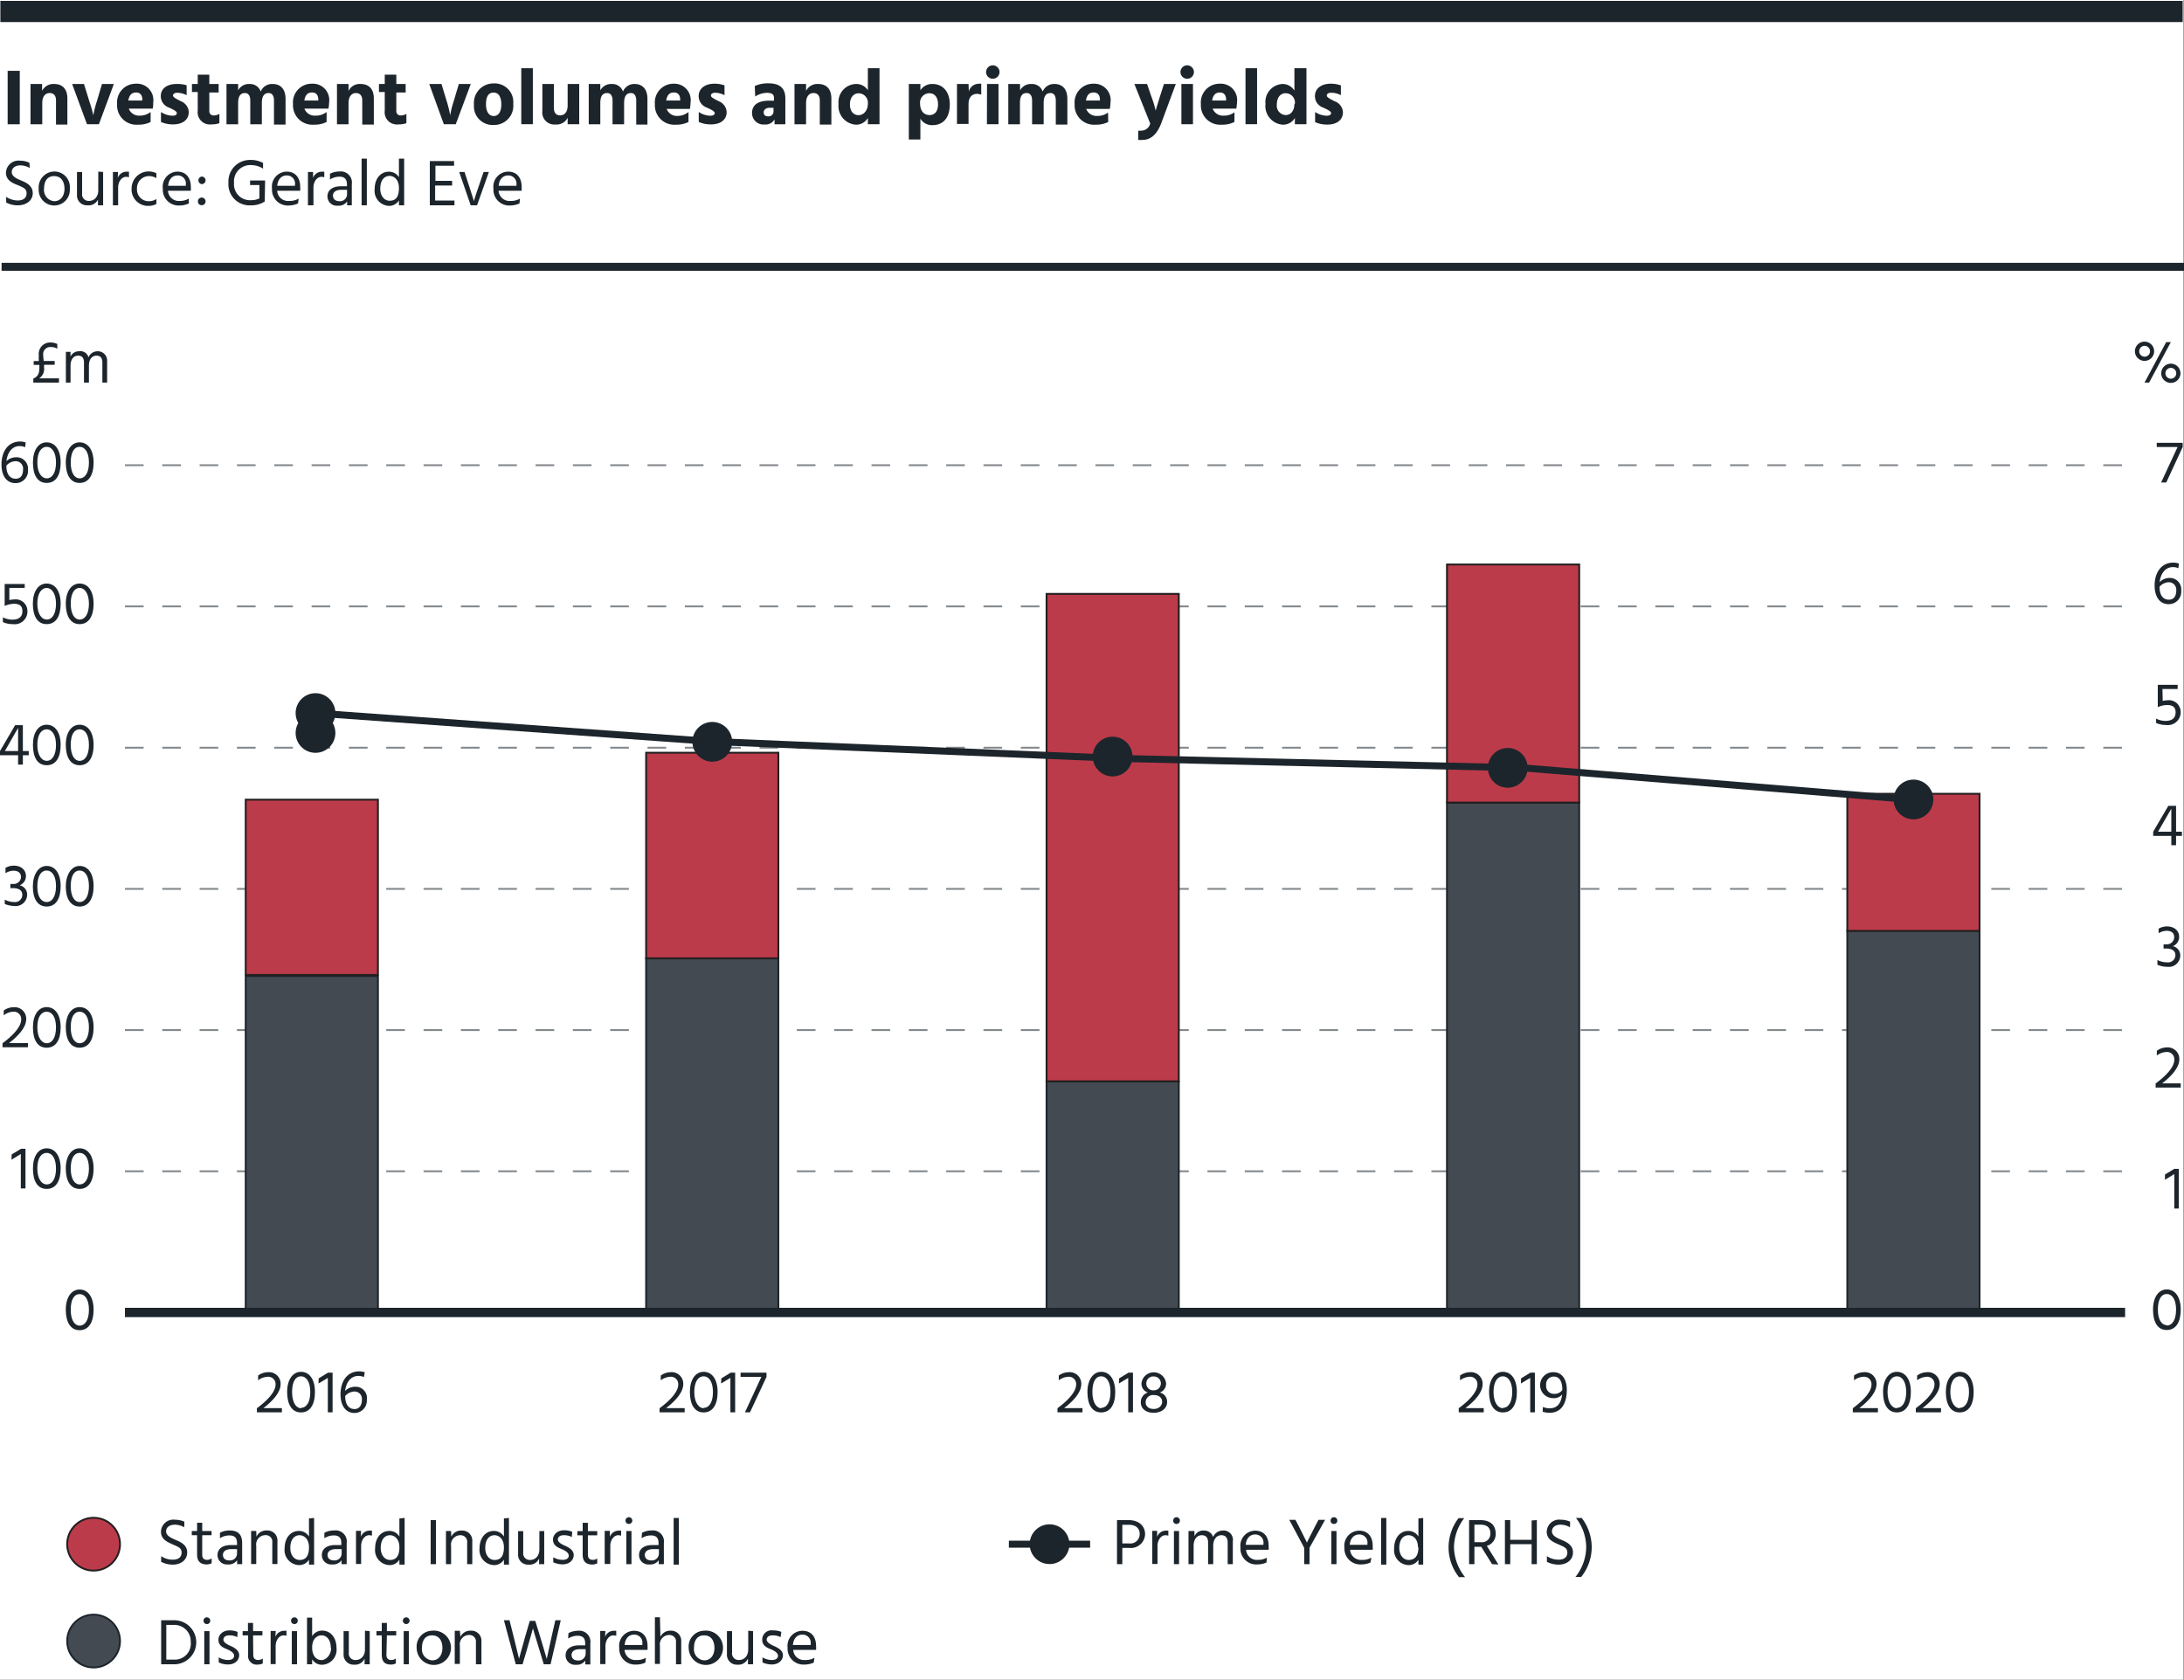 <?xml version="1.0" encoding="UTF-8"?> <svg xmlns="http://www.w3.org/2000/svg" viewBox="0 0 234.04 180"><rect x="0" y="0" width="234.04" height="180" fill="#333333" stroke="none"/><defs><style>.cls-1{fill:#fff;}.cls-2{fill:#1d252c;}.cls-3{fill:#bc3b4a;stroke:#231f20;stroke-width:0.2px;}.cls-3,.cls-4,.cls-5,.cls-6,.cls-9{stroke-miterlimit:10;}.cls-4,.cls-6,.cls-7,.cls-8,.cls-9{fill:none;}.cls-4,.cls-5,.cls-7,.cls-8,.cls-9{stroke:#1d252c;}.cls-4{stroke-width:0.75px;}.cls-5{fill:#444a51;}.cls-5,.cls-6{stroke-width:0.2px;}.cls-6{stroke:#84898d;stroke-dasharray:2 2;}.cls-7{stroke-width:2.27px;}.cls-8{stroke-width:0.85px;}</style></defs><g id="Legend"><rect class="cls-1" width="234" height="180"></rect><path class="cls-2" d="M19.74,163.66a2.06,2.06,0,0,0-1-.28c-.58,0-.94.29-.94.72s.46.67,1,.9,1.26.54,1.26,1.35-.67,1.31-1.53,1.31a2.69,2.69,0,0,1-1.26-.3v-.61a2.18,2.18,0,0,0,1.25.38c.58,0,.94-.26.94-.76s-.38-.62-.85-.83c-.62-.28-1.36-.55-1.36-1.41a1.33,1.33,0,0,1,1.51-1.28,2.45,2.45,0,0,1,1,.21Z" transform="translate(0)"></path><path class="cls-2" d="M21.67,166.59c0,.37.17.56.53.56a.81.81,0,0,0,.48-.16v.53a1.35,1.35,0,0,1-.51.12c-.75,0-1.05-.39-1.05-1.07v-2.06h-.57v-.45h.57v-.89h.55v.89h1v.45h-1Z" transform="translate(0)"></path><path class="cls-2" d="M23.57,164.25a2.11,2.11,0,0,1,1.05-.25c.94,0,1.33.49,1.33,1.36v2.25h-.54v-.42a1.11,1.11,0,0,1-1,.45,1,1,0,0,1-1.1-1c0-.69.56-1.08,1.45-1.08h.64v-.18c0-.54-.2-.85-.83-.85a1.9,1.9,0,0,0-1,.3ZM24.78,166c-.63,0-.89.29-.89.62s.22.59.68.59a.75.75,0,0,0,.83-.76V166Z" transform="translate(0)"></path><path class="cls-2" d="M27.48,164.67A1.16,1.16,0,0,1,28.6,164a1.07,1.07,0,0,1,1.13,1.15v2.45h-.55v-2.3a.7.7,0,0,0-.72-.8,1,1,0,0,0-1,1.16v1.94h-.55v-3.55h.55Z" transform="translate(0)"></path><path class="cls-2" d="M33.66,162.66v5h-.55v-.53a1.23,1.23,0,0,1-1.09.58,1.61,1.61,0,0,1-1.52-1.8c0-1.11.64-1.86,1.53-1.86a1.25,1.25,0,0,1,1.08.6v-1.94Zm-.55,3.15c0-1-.61-1.3-1-1.3-.56,0-1,.44-1,1.36,0,.77.42,1.29,1,1.29S33.11,166.84,33.11,165.81Z" transform="translate(0)"></path><path class="cls-2" d="M34.76,164.25a2.14,2.14,0,0,1,1.05-.25,1.19,1.19,0,0,1,1.34,1.36v2.25H36.6v-.42a1.1,1.1,0,0,1-1,.45,1,1,0,0,1-1.11-1c0-.69.56-1.08,1.45-1.08h.64v-.18c0-.54-.2-.85-.82-.85a1.9,1.9,0,0,0-1,.3ZM36,166c-.64,0-.9.29-.9.62s.22.59.69.59a.75.75,0,0,0,.82-.76V166Z" transform="translate(0)"></path><path class="cls-2" d="M38.67,164.68a1,1,0,0,1,1-.66.65.65,0,0,1,.19,0v.54a1,1,0,0,0-.3-.05c-.52,0-.86.57-.86,1.14v1.94h-.55v-3.55h.54Z" transform="translate(0)"></path><path class="cls-2" d="M43.36,162.66v5H42.8v-.53a1.21,1.21,0,0,1-1.09.58,1.6,1.6,0,0,1-1.51-1.8c0-1.11.63-1.86,1.52-1.86a1.25,1.25,0,0,1,1.08.6v-1.94Zm-.56,3.15c0-1-.61-1.3-1-1.3-.56,0-1,.44-1,1.36,0,.77.43,1.29,1,1.29S42.8,166.84,42.8,165.81Z" transform="translate(0)"></path><path class="cls-2" d="M46.15,162.89h.57v4.72h-.57Z" transform="translate(0)"></path><path class="cls-2" d="M48.36,164.67a1.16,1.16,0,0,1,1.12-.66,1.07,1.07,0,0,1,1.13,1.15v2.45h-.55v-2.3a.7.7,0,0,0-.72-.8,1,1,0,0,0-1,1.16v1.94h-.55v-3.55h.55Z" transform="translate(0)"></path><path class="cls-2" d="M54.54,162.66v5H54v-.53a1.23,1.23,0,0,1-1.09.58,1.61,1.61,0,0,1-1.52-1.8c0-1.11.64-1.86,1.53-1.86a1.25,1.25,0,0,1,1.08.6v-1.94ZM54,165.81c0-1-.61-1.3-1-1.3-.56,0-1,.44-1,1.36,0,.77.42,1.29,1,1.29S54,166.84,54,165.81Z" transform="translate(0)"></path><path class="cls-2" d="M58.32,164.06v3.55h-.55V167a1.1,1.1,0,0,1-1.12.66,1.06,1.06,0,0,1-1.13-1.15v-2.44h.55v2.3a.7.7,0,0,0,.73.79c.58,0,1-.43,1-1.14v-1.95Z" transform="translate(0)"></path><path class="cls-2" d="M61.28,164.7a1.87,1.87,0,0,0-.89-.19c-.38,0-.61.19-.61.46s.36.49.75.66.95.46.95,1-.46,1-1.19,1a2.38,2.38,0,0,1-1-.22v-.54a2,2,0,0,0,1,.28c.45,0,.66-.19.66-.46s-.32-.52-.8-.71-.89-.43-.89-1,.52-1,1.17-1a2.24,2.24,0,0,1,.89.16Z" transform="translate(0)"></path><path class="cls-2" d="M63,166.59c0,.37.17.56.53.56A.81.81,0,0,0,64,167v.53a1.31,1.31,0,0,1-.51.12c-.75,0-1.05-.39-1.05-1.07v-2.06h-.57v-.45h.57v-.89H63v.89h1v.45H63Z" transform="translate(0)"></path><path class="cls-2" d="M65.36,164.68a1,1,0,0,1,1-.66.71.71,0,0,1,.2,0v.54a1.11,1.11,0,0,0-.3-.05c-.52,0-.86.57-.86,1.14v1.94H64.8v-3.55h.55Z" transform="translate(0)"></path><path class="cls-2" d="M67.39,162.58a.37.37,0,0,1,.37.36.36.36,0,0,1-.37.36.35.35,0,0,1-.36-.36A.36.36,0,0,1,67.39,162.58Zm-.27,1.48h.55v3.55h-.55Z" transform="translate(0)"></path><path class="cls-2" d="M68.8,164.25a2.14,2.14,0,0,1,1-.25,1.19,1.19,0,0,1,1.34,1.36v2.25h-.55v-.42a1.1,1.1,0,0,1-1,.45,1,1,0,0,1-1.11-1c0-.69.56-1.08,1.45-1.08h.64v-.18c0-.54-.2-.85-.82-.85a1.9,1.9,0,0,0-1,.3ZM70,166c-.64,0-.9.29-.9.62s.22.59.69.59a.75.75,0,0,0,.82-.76V166Z" transform="translate(0)"></path><path class="cls-2" d="M72.19,162.66h.56v5h-.56Z" transform="translate(0)"></path><path class="cls-2" d="M120.94,162.89c1.12,0,1.77.64,1.77,1.52a1.53,1.53,0,0,1-1.71,1.46h-.73v1.74h-.57v-4.72Zm.06,2.5a1,1,0,0,0,1.13-1c0-.63-.41-1-1.18-1h-.68v2Z" transform="translate(0)"></path><path class="cls-2" d="M124,164.68a1,1,0,0,1,1-.66.68.68,0,0,1,.2,0v.54a1.11,1.11,0,0,0-.3-.05c-.52,0-.86.57-.86,1.14v1.94h-.56v-3.55H124Z" transform="translate(0)"></path><path class="cls-2" d="M126.07,162.58a.36.36,0,0,1,.37.36.35.35,0,0,1-.37.36.34.34,0,0,1-.35-.36A.35.35,0,0,1,126.07,162.58Zm-.27,1.48h.55v3.55h-.55Z" transform="translate(0)"></path><path class="cls-2" d="M128,164.63a1,1,0,0,1,1-.62,1,1,0,0,1,1,.69,1.12,1.12,0,0,1,1-.69,1,1,0,0,1,1.11,1.16v2.44h-.55v-2.3c0-.52-.22-.8-.68-.8s-.87.37-.87,1.16v1.94h-.55v-2.3c0-.52-.21-.8-.68-.8s-.87.37-.87,1.16v1.94h-.55v-3.55H128Z" transform="translate(0)"></path><path class="cls-2" d="M135.72,167.43a2.44,2.44,0,0,1-1,.21,1.69,1.69,0,0,1-1.79-1.8,1.61,1.61,0,0,1,1.57-1.82c.87,0,1.45.56,1.45,1.63a3.07,3.07,0,0,1,0,.42h-2.42a1.16,1.16,0,0,0,1.28,1.08,1.82,1.82,0,0,0,.95-.24Zm-.33-2a.87.87,0,0,0-.9-1c-.51,0-.93.37-1,1.11h1.9Z" transform="translate(0)"></path><path class="cls-2" d="M140.33,165.85v1.76h-.57v-1.75l-1.6-3h.66l.36.69c.81,1.58.87,1.76.87,1.76s.06-.18.88-1.76l.36-.69H142Z" transform="translate(0)"></path><path class="cls-2" d="M142.94,162.58a.36.36,0,0,1,.37.36.35.35,0,0,1-.37.36.34.34,0,0,1-.35-.36A.35.35,0,0,1,142.94,162.58Zm-.27,1.48h.55v3.55h-.55Z" transform="translate(0)"></path><path class="cls-2" d="M146.86,167.43a2.4,2.4,0,0,1-1,.21,1.7,1.7,0,0,1-1.79-1.8,1.61,1.61,0,0,1,1.58-1.82c.86,0,1.45.56,1.45,1.63a3.13,3.13,0,0,1,0,.42h-2.42a1.16,1.16,0,0,0,1.28,1.08,1.77,1.77,0,0,0,1-.24Zm-.33-2a.86.86,0,0,0-.89-1c-.51,0-.94.37-1,1.11h1.9Z" transform="translate(0)"></path><path class="cls-2" d="M148,162.66h.56v5H148Z" transform="translate(0)"></path><path class="cls-2" d="M152.51,162.66v5H152v-.53a1.21,1.21,0,0,1-1.09.58,1.6,1.6,0,0,1-1.51-1.8c0-1.11.63-1.86,1.52-1.86a1.25,1.25,0,0,1,1.08.6v-1.94Zm-.56,3.15c0-1-.61-1.3-1-1.3-.56,0-1,.44-1,1.36,0,.77.43,1.29,1,1.29S152,166.84,152,165.81Z" transform="translate(0)"></path><path class="cls-2" d="M156.35,169a5.09,5.09,0,0,1-1.12-3.2,5.18,5.18,0,0,1,1.07-3.12h.61a5.2,5.2,0,0,0-1.1,3.15A5.26,5.26,0,0,0,157,169Z" transform="translate(0)"></path><path class="cls-2" d="M159.89,167.61l-1.16-1.86H158v1.86h-.57v-4.72h1.19c1.11,0,1.66.56,1.66,1.45a1.3,1.3,0,0,1-.95,1.31l1.24,2ZM158,165.26h.71a.9.9,0,0,0,1-.94c0-.61-.34-.94-1.06-.94H158Z" transform="translate(0)"></path><path class="cls-2" d="M164.69,162.89v4.72h-.56v-2.14h-2.29v2.14h-.57v-4.72h.57V165h2.29v-2.07Z" transform="translate(0)"></path><path class="cls-2" d="M168.24,163.66a2,2,0,0,0-1-.28c-.58,0-.93.29-.93.72s.45.67,1,.9,1.25.54,1.25,1.35-.67,1.31-1.53,1.31a2.69,2.69,0,0,1-1.26-.3v-.61a2.2,2.2,0,0,0,1.25.38c.58,0,.94-.26.94-.76s-.38-.62-.84-.83c-.63-.28-1.37-.55-1.37-1.41a1.33,1.33,0,0,1,1.51-1.28,2.42,2.42,0,0,1,1,.21Z" transform="translate(0)"></path><path class="cls-2" d="M170.57,165.78a5.11,5.11,0,0,1-1.13,3.2h-.61a5.26,5.26,0,0,0,1.15-3.17,5.14,5.14,0,0,0-1.1-3.15h.62A5.18,5.18,0,0,1,170.57,165.78Z" transform="translate(0)"></path><circle class="cls-2" cx="112.47" cy="165.47" r="2.13"></circle><circle class="cls-3" cx="10.03" cy="165.47" r="2.83"></circle><line class="cls-4" x1="116.82" y1="165.47" x2="108.11" y2="165.47"></line><path class="cls-2" d="M18.67,173.62a2.36,2.36,0,1,1,0,4.72H17.27v-4.72Zm0,4.22a1.71,1.71,0,0,0,1.77-1.9,1.75,1.75,0,0,0-1.8-1.82h-.82v3.72Z" transform="translate(0)"></path><path class="cls-2" d="M22.17,173.31a.36.36,0,0,1,.36.36.35.35,0,0,1-.36.36.35.35,0,0,1-.36-.36A.35.35,0,0,1,22.17,173.31Zm-.28,1.48h.56v3.55h-.56Z" transform="translate(0)"></path><path class="cls-2" d="M25.43,175.43a1.85,1.85,0,0,0-.88-.19c-.38,0-.61.19-.61.46s.35.49.74.66.95.46.95,1-.45,1-1.19,1a2.3,2.3,0,0,1-1-.22v-.54a2,2,0,0,0,1,.28c.44,0,.65-.19.65-.46s-.32-.52-.8-.71-.88-.43-.88-1,.51-1,1.16-1a2.2,2.2,0,0,1,.89.16Z" transform="translate(0)"></path><path class="cls-2" d="M27.14,177.32c0,.37.18.56.53.56a.87.87,0,0,0,.49-.16v.53a1.2,1.2,0,0,1-.52.12.93.93,0,0,1-1.05-1.07v-2.06H26v-.45h.57v-.88h.55v.88h1v.45h-1Z" transform="translate(0)"></path><path class="cls-2" d="M29.51,175.41a1,1,0,0,1,1-.66.65.65,0,0,1,.19,0v.54a1,1,0,0,0-.3-.05c-.52,0-.86.57-.86,1.14v1.94H29v-3.55h.55Z" transform="translate(0)"></path><path class="cls-2" d="M31.55,173.31a.36.36,0,0,1,.36.36.35.35,0,0,1-.36.36.35.35,0,0,1-.36-.36A.35.35,0,0,1,31.55,173.31Zm-.28,1.48h.56v3.55h-.56Z" transform="translate(0)"></path><path class="cls-2" d="M33.45,175.32a1.25,1.25,0,0,1,1.08-.59c.89,0,1.53.75,1.53,1.86a1.61,1.61,0,0,1-1.52,1.8,1.21,1.21,0,0,1-1.09-.58v.53H32.9v-5h.55Zm2,1.28c0-.92-.46-1.36-1-1.36-.4,0-1,.3-1,1.3s.54,1.35,1,1.35S35.48,177.37,35.48,176.6Z" transform="translate(0)"></path><path class="cls-2" d="M39.62,174.79v3.55h-.55v-.62a1.09,1.09,0,0,1-1.11.66,1.07,1.07,0,0,1-1.14-1.15v-2.44h.56v2.3a.69.69,0,0,0,.73.79c.58,0,1-.43,1-1.14v-2Z" transform="translate(0)"></path><path class="cls-2" d="M41.41,177.32c0,.37.17.56.53.56a.84.84,0,0,0,.48-.16v.53a1.19,1.19,0,0,1-.51.12c-.75,0-1-.39-1-1.07v-2.06h-.57v-.45h.57v-.88h.55v.88h1v.45h-1Z" transform="translate(0)"></path><path class="cls-2" d="M43.53,173.31a.36.36,0,0,1,.36.36.36.36,0,1,1-.72,0A.36.36,0,0,1,43.53,173.31Zm-.27,1.48h.55v3.55h-.55Z" transform="translate(0)"></path><path class="cls-2" d="M44.65,176.59a1.7,1.7,0,0,1,1.65-1.85,1.84,1.84,0,1,1-1.65,1.85Zm.57,0a1.19,1.19,0,0,0,1.08,1.33c.74,0,1.11-.61,1.11-1.33s-.31-1.35-1.11-1.35S45.22,175.87,45.22,176.58Z" transform="translate(0)"></path><path class="cls-2" d="M49.34,175.4a1.16,1.16,0,0,1,1.12-.66,1.07,1.07,0,0,1,1.13,1.15v2.45H51V176a.7.7,0,0,0-.72-.8,1,1,0,0,0-1,1.16v1.94h-.55v-3.55h.55Z" transform="translate(0)"></path><path class="cls-2" d="M57.36,173.69l.52,1.68.71,2.39s.33-1.54.52-2.38l.4-1.76h.58L59,178.34h-.73l-.45-1.49c-.48-1.54-.71-2.36-.71-2.36s-.22.82-.67,2.36L56,178.34h-.73L54,173.62h.6l.44,1.75.58,2.37s.39-1.43.66-2.37l.49-1.68Z" transform="translate(0)"></path><path class="cls-2" d="M60.92,175a2.17,2.17,0,0,1,1-.25,1.19,1.19,0,0,1,1.34,1.36v2.25h-.54v-.42a1.09,1.09,0,0,1-1,.45,1,1,0,0,1-1.11-1c0-.69.57-1.08,1.46-1.08h.64v-.18c0-.54-.2-.85-.83-.85a2,2,0,0,0-1,.3Zm1.22,1.72c-.63,0-.89.29-.89.62s.22.59.68.59a.75.75,0,0,0,.83-.75v-.46Z" transform="translate(0)"></path><path class="cls-2" d="M64.84,175.41a1,1,0,0,1,1-.66.68.68,0,0,1,.2,0v.54a1.11,1.11,0,0,0-.3-.05c-.52,0-.86.57-.86,1.14v1.94h-.56v-3.55h.55Z" transform="translate(0)"></path><path class="cls-2" d="M69.16,178.16a2.39,2.39,0,0,1-1,.21,1.7,1.7,0,0,1-1.8-1.8,1.61,1.61,0,0,1,1.58-1.82c.86,0,1.45.56,1.45,1.63a3.13,3.13,0,0,1,0,.42H66.93a1.16,1.16,0,0,0,1.28,1.08,1.77,1.77,0,0,0,1-.24Zm-.33-2a.86.86,0,0,0-.89-1c-.51,0-.94.37-1,1.11h1.9Z" transform="translate(0)"></path><path class="cls-2" d="M70.77,175.4a1.15,1.15,0,0,1,1.12-.66A1.08,1.08,0,0,1,73,175.91v2.43h-.56V176a.7.7,0,0,0-.72-.8,1,1,0,0,0-1,1.16v1.94h-.54v-5h.54Z" transform="translate(0)"></path><path class="cls-2" d="M73.8,176.59a1.7,1.7,0,0,1,1.65-1.85,1.84,1.84,0,1,1-1.65,1.85Zm.57,0a1.19,1.19,0,0,0,1.08,1.33c.74,0,1.11-.61,1.11-1.33s-.31-1.35-1.11-1.35S74.37,175.87,74.37,176.58Z" transform="translate(0)"></path><path class="cls-2" d="M80.7,174.79v3.55h-.55v-.62a1.1,1.1,0,0,1-1.12.66,1.06,1.06,0,0,1-1.13-1.15v-2.44h.55v2.3a.7.7,0,0,0,.73.79c.58,0,1-.43,1-1.14v-2Z" transform="translate(0)"></path><path class="cls-2" d="M83.65,175.43a1.82,1.82,0,0,0-.88-.19c-.38,0-.61.19-.61.46s.36.49.74.66,1,.46,1,1-.46,1-1.19,1a2.38,2.38,0,0,1-1-.22v-.54a2,2,0,0,0,1,.28c.45,0,.66-.19.66-.46s-.32-.52-.81-.71-.88-.43-.88-1a1,1,0,0,1,1.16-1,2.16,2.16,0,0,1,.89.16Z" transform="translate(0)"></path><path class="cls-2" d="M87.2,178.16a2.47,2.47,0,0,1-1,.21,1.7,1.7,0,0,1-1.8-1.8A1.61,1.61,0,0,1,86,174.75c.86,0,1.45.56,1.45,1.63a2.06,2.06,0,0,1,0,.42H85a1.16,1.16,0,0,0,1.28,1.08,1.83,1.83,0,0,0,1-.24Zm-.33-2a.87.87,0,0,0-.9-1c-.51,0-.94.37-1,1.11h1.91Z" transform="translate(0)"></path><circle class="cls-5" cx="10.03" cy="175.85" r="2.83"></circle></g><g id="horizontal_lines_source" data-name="horizontal lines &amp; source"><line class="cls-6" x1="13.39" y1="49.85" x2="227.73" y2="49.85"></line><line class="cls-6" x1="13.39" y1="125.51" x2="227.73" y2="125.51"></line><line class="cls-6" x1="13.39" y1="110.38" x2="227.73" y2="110.38"></line><line class="cls-6" x1="13.39" y1="95.25" x2="227.73" y2="95.25"></line><line class="cls-6" x1="13.39" y1="80.12" x2="227.73" y2="80.12"></line><line class="cls-6" x1="13.39" y1="64.98" x2="227.73" y2="64.98"></line><path class="cls-2" d="M.82,7.59h1.3v5.73H.82Z" transform="translate(0)"></path><path class="cls-2" d="M4.51,9.74A1.35,1.35,0,0,1,5.81,9c.86,0,1.41.52,1.41,1.55v2.8H6V10.75c0-.52-.26-.78-.68-.78s-.79.32-.79,1.07v2.28H3.27V9H4.51Z" transform="translate(0)"></path><path class="cls-2" d="M7.73,9H9l.57,1.84A14.24,14.24,0,0,1,10,12.36a11,11,0,0,1,.38-1.51L10.93,9H12.2l-1.6,4.31H9.32Z" transform="translate(0)"></path><path class="cls-2" d="M16.14,13.07a2.8,2.8,0,0,1-1.35.29,2.07,2.07,0,0,1-2.24-2.2,2,2,0,0,1,2-2.19,1.76,1.76,0,0,1,1.87,2c0,.19,0,.49-.06.67H13.8a1.17,1.17,0,0,0,1.2.75A1.84,1.84,0,0,0,16.14,12Zm-.89-2.4c0-.42-.19-.76-.66-.76s-.73.26-.84.86h1.5Z" transform="translate(0)"></path><path class="cls-2" d="M20,10.2A2.27,2.27,0,0,0,19,9.94c-.3,0-.46.13-.46.31s.44.39.87.61A1.31,1.31,0,0,1,20.23,12c0,.87-.7,1.33-1.68,1.33a3.13,3.13,0,0,1-1.3-.26V12a2.31,2.31,0,0,0,1.24.4c.29,0,.46-.1.46-.29s-.44-.4-.86-.59a1.29,1.29,0,0,1-.86-1.22C17.23,9.42,18,9,18.9,9A3.15,3.15,0,0,1,20,9.14Z" transform="translate(0)"></path><path class="cls-2" d="M22.43,11.9a.44.44,0,0,0,.48.47,1.14,1.14,0,0,0,.6-.17v1a2.51,2.51,0,0,1-.85.13,1.31,1.31,0,0,1-1.47-1.47v-2h-.62V9h.62V8h1.24V9h1v.91h-1Z" transform="translate(0)"></path><path class="cls-2" d="M25.52,9.68A1.29,1.29,0,0,1,26.73,9a1.21,1.21,0,0,1,1.21.81A1.3,1.3,0,0,1,29.22,9c.83,0,1.38.53,1.38,1.59v2.76H29.36V10.76c0-.48-.2-.79-.56-.79s-.74.17-.74,1.07v2.28H26.82V10.76c0-.48-.2-.79-.56-.79s-.74.17-.74,1.07v2.28H24.27V9h1.25Z" transform="translate(0)"></path><path class="cls-2" d="M35,13.07a2.82,2.82,0,0,1-1.35.29,2.08,2.08,0,0,1-2.25-2.2,2,2,0,0,1,2-2.19,1.76,1.76,0,0,1,1.87,2,4.9,4.9,0,0,1-.07.67H32.62a1.17,1.17,0,0,0,1.2.75A1.84,1.84,0,0,0,35,12Zm-.89-2.4c0-.42-.19-.76-.67-.76s-.72.26-.83.86h1.5Z" transform="translate(0)"></path><path class="cls-2" d="M37.35,9.74A1.33,1.33,0,0,1,38.65,9c.86,0,1.41.52,1.41,1.55v2.8H38.82V10.75c0-.52-.27-.78-.68-.78s-.79.32-.79,1.07v2.28H36.11V9h1.24Z" transform="translate(0)"></path><path class="cls-2" d="M42.47,11.9a.44.44,0,0,0,.48.47,1.12,1.12,0,0,0,.6-.17v1a2.51,2.51,0,0,1-.85.13,1.31,1.31,0,0,1-1.47-1.47v-2h-.62V9h.62V8h1.24V9h1v.91h-1Z" transform="translate(0)"></path><path class="cls-2" d="M46,9h1.31l.56,1.84a11.63,11.63,0,0,1,.37,1.51,11,11,0,0,1,.38-1.51L49.17,9h1.28l-1.61,4.31H47.56Z" transform="translate(0)"></path><path class="cls-2" d="M50.79,11.22A2.09,2.09,0,0,1,52.9,8.94,2,2,0,0,1,55,11.14a2.05,2.05,0,0,1-2.11,2.25A2,2,0,0,1,50.79,11.22Zm1.29-.05c0,.69.25,1.26.83,1.26s.81-.56.81-1.24-.21-1.27-.83-1.27S52.08,10.48,52.08,11.17Z" transform="translate(0)"></path><path class="cls-2" d="M55.86,7.31H57.1v6H55.86Z" transform="translate(0)"></path><path class="cls-2" d="M62.07,9v4.31H60.83v-.69a1.33,1.33,0,0,1-1.31.72,1.29,1.29,0,0,1-1.4-1.46V9h1.24v2.6c0,.5.25.76.66.76s.81-.27.81-1.08V9Z" transform="translate(0)"></path><path class="cls-2" d="M64.33,9.68A1.32,1.32,0,0,1,65.55,9a1.21,1.21,0,0,1,1.21.81A1.3,1.3,0,0,1,68,9c.83,0,1.38.53,1.38,1.59v2.76H68.18V10.76c0-.48-.2-.79-.56-.79s-.74.17-.74,1.07v2.28H65.64V10.76c0-.48-.2-.79-.57-.79s-.74.17-.74,1.07v2.28H63.09V9h1.24Z" transform="translate(0)"></path><path class="cls-2" d="M73.78,13.07a2.82,2.82,0,0,1-1.35.29,2.08,2.08,0,0,1-2.25-2.2,2,2,0,0,1,2-2.19A1.76,1.76,0,0,1,74,11a4.9,4.9,0,0,1-.07.67H71.44a1.17,1.17,0,0,0,1.2.75A1.84,1.84,0,0,0,73.78,12Zm-.89-2.4c0-.42-.19-.76-.67-.76s-.72.26-.83.86h1.5Z" transform="translate(0)"></path><path class="cls-2" d="M77.64,10.2a2.2,2.2,0,0,0-1-.26c-.31,0-.46.13-.46.31s.44.39.87.61A1.32,1.32,0,0,1,77.87,12c0,.87-.7,1.33-1.68,1.33a3.22,3.22,0,0,1-1.31-.26V12a2.34,2.34,0,0,0,1.24.4c.29,0,.47-.1.47-.29s-.44-.4-.87-.59a1.3,1.3,0,0,1-.85-1.22c0-.87.76-1.33,1.67-1.33a3.06,3.06,0,0,1,1.1.18Z" transform="translate(0)"></path><path class="cls-2" d="M80.88,9.22a3.3,3.3,0,0,1,1.47-.29c1.21,0,1.81.51,1.81,1.63v2.76H83v-.53a1.09,1.09,0,0,1-1.07.55,1.22,1.22,0,0,1-1.34-1.24c0-.8.58-1.31,1.81-1.31h.54v-.3c0-.32-.17-.54-.72-.54a2.35,2.35,0,0,0-1.29.39Zm1.61,2.33c-.42,0-.65.21-.65.49s.16.43.5.43a.53.53,0,0,0,.55-.6v-.32Z" transform="translate(0)"></path><path class="cls-2" d="M86.38,9.74A1.35,1.35,0,0,1,87.68,9c.86,0,1.41.52,1.41,1.55v2.8H87.85V10.75c0-.52-.26-.78-.68-.78s-.79.32-.79,1.07v2.28H85.14V9h1.24Z" transform="translate(0)"></path><path class="cls-2" d="M94.25,7.31v6H93v-.67a1.44,1.44,0,0,1-1.29.72,2,2,0,0,1-1.85-2.22A1.93,1.93,0,0,1,91.72,9,1.45,1.45,0,0,1,93,9.67V7.31ZM93,11.12A1,1,0,0,0,92,10c-.49,0-.92.41-.92,1.19s.42,1.15.93,1.15S93,11.87,93,11.12Z" transform="translate(0)"></path><path class="cls-2" d="M98.63,9.67A1.5,1.5,0,0,1,99.93,9c1.11,0,1.85.83,1.85,2.19s-.65,2.22-1.85,2.22a1.44,1.44,0,0,1-1.3-.69v2.23H97.39V9h1.24Zm1.89,1.51c0-.82-.42-1.19-.92-1.19a1,1,0,0,0-1,1.13c0,.75.41,1.21,1,1.21S100.52,11.91,100.52,11.18Z" transform="translate(0)"></path><path class="cls-2" d="M103.82,9.81a1.09,1.09,0,0,1,1-.83,1,1,0,0,1,.33,0v1.17a1.22,1.22,0,0,0-.47-.09c-.54,0-.89.41-.89,1.07v2.15h-1.24V9h1.24Z" transform="translate(0)"></path><path class="cls-2" d="M106.39,7a.72.72,0,1,1-.72.72A.72.72,0,0,1,106.39,7Zm-.62,2H107v4.31h-1.24Z" transform="translate(0)"></path><path class="cls-2" d="M109.32,9.68A1.29,1.29,0,0,1,110.53,9a1.21,1.21,0,0,1,1.21.81A1.3,1.3,0,0,1,113,9c.83,0,1.38.53,1.38,1.59v2.76h-1.24V10.76c0-.48-.2-.79-.56-.79s-.74.17-.74,1.07v2.28h-1.24V10.76c0-.48-.2-.79-.57-.79s-.73.17-.73,1.07v2.28h-1.25V9h1.25Z" transform="translate(0)"></path><path class="cls-2" d="M118.76,13.07a2.82,2.82,0,0,1-1.35.29,2.08,2.08,0,0,1-2.25-2.2,2,2,0,0,1,2-2.19A1.76,1.76,0,0,1,119,11a4.9,4.9,0,0,1-.07.67h-2.53a1.17,1.17,0,0,0,1.2.75,1.84,1.84,0,0,0,1.14-.36Zm-.89-2.4c0-.42-.19-.76-.67-.76s-.72.26-.83.86h1.5Z" transform="translate(0)"></path><path class="cls-2" d="M121.56,9h1.36l.46,1.34a10.61,10.61,0,0,1,.46,1.51s.1-.34.46-1.51L124.73,9H126l-1.55,4.18c-.46,1.23-1.15,1.81-2,1.81a2.27,2.27,0,0,1-.48,0V14a1,1,0,0,0,.29,0,1,1,0,0,0,1-.76Z" transform="translate(0)"></path><path class="cls-2" d="M127.22,7a.72.72,0,0,1,0,1.44.72.72,0,1,1,0-1.44Zm-.62,2h1.24v4.31H126.6Z" transform="translate(0)"></path><path class="cls-2" d="M132.28,13.07a2.8,2.8,0,0,1-1.35.29,2.07,2.07,0,0,1-2.24-2.2,2,2,0,0,1,2-2.19,1.76,1.76,0,0,1,1.87,2c0,.19-.05.49-.07.67h-2.54a1.18,1.18,0,0,0,1.2.75,1.84,1.84,0,0,0,1.14-.36Zm-.89-2.4c0-.42-.19-.76-.66-.76s-.73.26-.84.86h1.5Z" transform="translate(0)"></path><path class="cls-2" d="M133.47,7.31h1.24v6h-1.24Z" transform="translate(0)"></path><path class="cls-2" d="M140,7.31v6h-1.24v-.67a1.45,1.45,0,0,1-1.29.72,2,2,0,0,1-1.86-2.22A1.93,1.93,0,0,1,137.42,9a1.48,1.48,0,0,1,1.29.71V7.31Zm-1.24,3.81a1,1,0,0,0-1-1.13c-.5,0-.93.41-.93,1.19a1,1,0,0,0,.94,1.15C138.32,12.33,138.71,11.87,138.71,11.12Z" transform="translate(0)"></path><path class="cls-2" d="M143.69,10.2a2.23,2.23,0,0,0-1.05-.26c-.31,0-.46.13-.46.31s.43.39.86.61a1.31,1.31,0,0,1,.87,1.16c0,.87-.7,1.33-1.67,1.33a3.18,3.18,0,0,1-1.31-.26V12a2.31,2.31,0,0,0,1.24.4c.29,0,.47-.1.47-.29s-.45-.4-.87-.59a1.29,1.29,0,0,1-.86-1.22c0-.87.76-1.33,1.67-1.33a3.15,3.15,0,0,1,1.11.18Z" transform="translate(0)"></path><line class="cls-7" x1="0.04" y1="1.23" x2="233.9" y2="1.23"></line><path class="cls-2" d="M3.19,18a2.06,2.06,0,0,0-1-.28c-.58,0-.93.3-.93.72s.45.68,1,.9,1.25.55,1.25,1.36S2.78,22,1.92,22a2.58,2.58,0,0,1-1.26-.3v-.61a2.21,2.21,0,0,0,1.25.39c.58,0,.94-.27.94-.77s-.38-.62-.84-.83C1.38,19.63.64,19.36.64,18.5a1.34,1.34,0,0,1,1.51-1.28,2.29,2.29,0,0,1,1,.22Z" transform="translate(0)"></path><path class="cls-2" d="M4.15,20.23A1.7,1.7,0,0,1,5.8,18.38a1.66,1.66,0,0,1,1.68,1.84,1.67,1.67,0,1,1-3.33,0Zm.57,0A1.2,1.2,0,0,0,5.8,21.56c.74,0,1.11-.62,1.11-1.33S6.6,18.87,5.8,18.87,4.72,19.51,4.72,20.23Z" transform="translate(0)"></path><path class="cls-2" d="M11.05,18.43V22H10.5v-.61A1.12,1.12,0,0,1,9.38,22a1.06,1.06,0,0,1-1.13-1.15V18.43H8.8v2.31a.7.7,0,0,0,.73.79c.58,0,1-.44,1-1.14v-2Z" transform="translate(0)"></path><path class="cls-2" d="M12.62,19.06a1,1,0,0,1,1-.66h.2V19a.79.79,0,0,0-.3-.05c-.52,0-.86.57-.86,1.13V22h-.56V18.43h.55Z" transform="translate(0)"></path><path class="cls-2" d="M16,21.56a1.45,1.45,0,0,0,.76-.23v.53a1.82,1.82,0,0,1-.83.2,1.76,1.76,0,0,1-1.83-1.84,1.83,1.83,0,0,1,2.66-1.65v.52a1.5,1.5,0,0,0-.76-.22,1.29,1.29,0,0,0-1.32,1.36A1.25,1.25,0,0,0,16,21.56Z" transform="translate(0)"></path><path class="cls-2" d="M20.24,21.8a2.41,2.41,0,0,1-1,.22,1.69,1.69,0,0,1-1.79-1.8A1.61,1.61,0,0,1,19,18.39c.86,0,1.45.57,1.45,1.64a3.15,3.15,0,0,1,0,.41H18a1.16,1.16,0,0,0,1.28,1.09,1.8,1.8,0,0,0,.95-.25Zm-.33-2a.86.86,0,0,0-.89-1c-.52,0-.94.38-1,1.11h1.9Z" transform="translate(0)"></path><path class="cls-2" d="M21.61,18.92a.41.41,0,0,1,.42.4.41.41,0,0,1-.42.41.41.41,0,0,1,0-.81Zm0,2.25a.41.41,0,0,1,.42.41.41.41,0,0,1-.42.41.39.39,0,0,1-.4-.41A.4.4,0,0,1,21.61,21.17Z" transform="translate(0)"></path><path class="cls-2" d="M28.37,21.59h0v0A2.56,2.56,0,0,1,26.9,22a2.26,2.26,0,0,1-2.42-2.42,2.3,2.3,0,0,1,2.33-2.44,2.73,2.73,0,0,1,1.38.32v.61a2.45,2.45,0,0,0-1.33-.38,1.74,1.74,0,0,0-1.78,1.89,1.71,1.71,0,0,0,1.84,1.87,2,2,0,0,0,.88-.19V19.83h-1v-.49h1.61Z" transform="translate(0)"></path><path class="cls-2" d="M31.94,21.8a2.48,2.48,0,0,1-1,.22,1.69,1.69,0,0,1-1.79-1.8,1.61,1.61,0,0,1,1.57-1.83c.86,0,1.45.57,1.45,1.64a3,3,0,0,1,0,.41H29.7A1.17,1.17,0,0,0,31,21.53a1.82,1.82,0,0,0,1-.25Zm-.33-2a.87.87,0,0,0-.9-1c-.51,0-.94.38-1,1.11h1.91Z" transform="translate(0)"></path><path class="cls-2" d="M33.55,19.06a1,1,0,0,1,1-.66h.2V19a.82.82,0,0,0-.3-.05c-.52,0-.86.57-.86,1.13V22H33V18.43h.55Z" transform="translate(0)"></path><path class="cls-2" d="M35.36,18.62a2.15,2.15,0,0,1,1-.24,1.19,1.19,0,0,1,1.34,1.36V22H37.2v-.42a1.07,1.07,0,0,1-1,.46,1,1,0,0,1-1.11-1c0-.68.56-1.08,1.45-1.08h.64v-.18c0-.53-.2-.85-.82-.85a2,2,0,0,0-1,.3Zm1.22,1.72c-.64,0-.9.29-.9.62s.23.6.69.6a.75.75,0,0,0,.82-.76v-.46Z" transform="translate(0)"></path><path class="cls-2" d="M38.75,17h.56V22h-.56Z" transform="translate(0)"></path><path class="cls-2" d="M43.31,17V22h-.56v-.52a1.23,1.23,0,0,1-1.09.58,1.61,1.61,0,0,1-1.51-1.8c0-1.11.63-1.86,1.52-1.86a1.24,1.24,0,0,1,1.08.59V17Zm-.56,3.15c0-1-.61-1.3-1-1.3-.56,0-1,.45-1,1.37,0,.77.43,1.29,1,1.29S42.75,21.21,42.75,20.18Z" transform="translate(0)"></path><path class="cls-2" d="M48.7,21.49V22H46.06V17.26h2.6v.5h-2v1.62h1.79v.5H46.63v1.61Z" transform="translate(0)"></path><path class="cls-2" d="M49.21,18.43h.57l.49,1.5c.43,1.32.52,1.62.52,1.62s.06-.3.52-1.62l.51-1.5h.57L51.12,22h-.68Z" transform="translate(0)"></path><path class="cls-2" d="M55.67,21.8a2.48,2.48,0,0,1-1,.22,1.69,1.69,0,0,1-1.79-1.8,1.61,1.61,0,0,1,1.57-1.83c.86,0,1.45.57,1.45,1.64a3,3,0,0,1,0,.41H53.43a1.17,1.17,0,0,0,1.29,1.09,1.82,1.82,0,0,0,1-.25Zm-.33-2a.87.87,0,0,0-.9-1c-.51,0-.94.38-1,1.11h1.91Z" transform="translate(0)"></path><line class="cls-8" x1="0.17" y1="28.59" x2="234.04" y2="28.59"></line></g><g id="axis_labels" data-name="axis labels"><path class="cls-2" d="M8.53,138.18c.91,0,1.5.82,1.5,2.16s-.52,2.2-1.5,2.2-1.48-.88-1.48-2.2S7.65,138.18,8.53,138.18Zm0,3.87c.58,0,1-.59,1-1.71s-.44-1.67-1-1.67-.95.54-.95,1.67S8,142.05,8.53,142.05Z" transform="translate(0)"></path><path class="cls-2" d="M30.21,150.89v.45H27.53v-.44c1-.73,2-1.71,2-2.53a.79.79,0,0,0-.87-.84,1.78,1.78,0,0,0-1,.38v-.51a1.81,1.81,0,0,1,1.06-.36,1.24,1.24,0,0,1,1.35,1.28c0,.83-.75,1.73-1.84,2.57Z" transform="translate(0)"></path><path class="cls-2" d="M32.25,147c.91,0,1.5.81,1.5,2.16s-.52,2.19-1.5,2.19-1.48-.87-1.48-2.19S31.37,147,32.25,147Zm0,3.86c.58,0,1-.59,1-1.7s-.44-1.68-1-1.68-.95.55-.95,1.68S31.74,150.9,32.25,150.9Z" transform="translate(0)"></path><path class="cls-2" d="M34.15,147.7l1-.61h.49v4.25h-.51v-3.69l-1,.6Z" transform="translate(0)"></path><path class="cls-2" d="M39,147.56a1.46,1.46,0,0,0-.6-.12c-.85,0-1.32.75-1.42,1.61a1.51,1.51,0,0,1,1.06-.45A1.21,1.21,0,0,1,39.31,150,1.32,1.32,0,0,1,38,151.41c-1,0-1.51-.85-1.51-2,0-1.36.69-2.46,2-2.46a1.89,1.89,0,0,1,.6.1ZM38.78,150a.79.79,0,0,0-.79-.89,1.39,1.39,0,0,0-1,.48c0,1,.45,1.4,1,1.4S38.78,150.53,38.78,150Z" transform="translate(0)"></path><path class="cls-2" d="M73.37,150.89v.45H70.68v-.44c1-.73,2-1.71,2-2.53a.79.79,0,0,0-.87-.84,1.84,1.84,0,0,0-1,.38v-.51a1.85,1.85,0,0,1,1.06-.36,1.24,1.24,0,0,1,1.35,1.28c0,.83-.75,1.73-1.84,2.57Z" transform="translate(0)"></path><path class="cls-2" d="M75.4,147c.91,0,1.5.81,1.5,2.16s-.52,2.19-1.5,2.19-1.47-.87-1.47-2.19S74.52,147,75.4,147Zm0,3.86c.59,0,1-.59,1-1.7s-.44-1.68-1-1.68-1,.55-1,1.68S74.89,150.9,75.4,150.9Z" transform="translate(0)"></path><path class="cls-2" d="M77.3,147.7l1-.61h.48v4.25h-.51v-3.69l-1,.6Z" transform="translate(0)"></path><path class="cls-2" d="M82.14,147.09v.45l-1.77,3.8h-.54l1.76-3.8H79.36v-.45Z" transform="translate(0)"></path><path class="cls-2" d="M116,150.89v.45h-2.68v-.44c1-.73,2-1.71,2-2.53a.78.78,0,0,0-.86-.84,1.84,1.84,0,0,0-1,.38v-.51a1.85,1.85,0,0,1,1.06-.36,1.24,1.24,0,0,1,1.35,1.28c0,.83-.74,1.73-1.84,2.57Z" transform="translate(0)"></path><path class="cls-2" d="M118,147c.91,0,1.51.81,1.51,2.16s-.52,2.19-1.51,2.19-1.47-.87-1.47-2.19S117.16,147,118,147Zm0,3.86c.59,0,1-.59,1-1.7s-.44-1.68-1-1.68-.94.55-.94,1.68S117.52,150.9,118,150.9Z" transform="translate(0)"></path><path class="cls-2" d="M119.93,147.7l1-.61h.48v4.25h-.51v-3.69l-1,.6Z" transform="translate(0)"></path><path class="cls-2" d="M125.07,150.23c0,.72-.64,1.16-1.44,1.16s-1.38-.42-1.38-1.12a1.06,1.06,0,0,1,.76-1.05,1,1,0,0,1-.69-1,1.33,1.33,0,0,1,2.64,0,1,1,0,0,1-.68,1A1,1,0,0,1,125.07,150.23Zm-.53,0c0-.38-.26-.74-.9-.74a.78.78,0,0,0-.87.79c0,.37.28.7.87.7S124.54,150.58,124.54,150.19Zm-1.7-2a.73.73,0,0,0,.82.75.74.74,0,1,0,0-1.48A.73.73,0,0,0,122.84,148.23Z" transform="translate(0)"></path><path class="cls-2" d="M159,150.89v.45h-2.68v-.44c1-.73,2-1.71,2-2.53a.78.78,0,0,0-.86-.84,1.84,1.84,0,0,0-1,.38v-.51a1.85,1.85,0,0,1,1.06-.36,1.25,1.25,0,0,1,1.36,1.28c0,.83-.75,1.73-1.84,2.57Z" transform="translate(0)"></path><path class="cls-2" d="M161.05,147c.91,0,1.5.81,1.5,2.16s-.52,2.19-1.5,2.19-1.48-.87-1.48-2.19S160.17,147,161.05,147Zm0,3.86c.58,0,1-.59,1-1.7s-.44-1.68-1-1.68-1,.55-1,1.68S160.53,150.9,161.05,150.9Z" transform="translate(0)"></path><path class="cls-2" d="M163,147.7l1-.61h.48v4.25h-.5v-3.69l-1,.6Z" transform="translate(0)"></path><path class="cls-2" d="M165.34,150.76a1.72,1.72,0,0,0,.72.15c.83,0,1.23-.55,1.34-1.48a1.15,1.15,0,0,1-1,.39,1.39,1.39,0,0,1,.06-2.78c1,0,1.44.87,1.44,1.87,0,1.49-.58,2.48-1.85,2.48a2.17,2.17,0,0,1-.74-.12Zm2.08-1.85c0-.74-.22-1.4-.91-1.4a.81.81,0,0,0-.82.92.83.83,0,0,0,.88.93,1,1,0,0,0,.85-.41Z" transform="translate(0)"></path><path class="cls-2" d="M201.24,150.89v.45h-2.69v-.44c1-.73,2-1.71,2-2.53a.79.79,0,0,0-.87-.84,1.78,1.78,0,0,0-1,.38v-.51a1.81,1.81,0,0,1,1.06-.36,1.24,1.24,0,0,1,1.35,1.28c0,.83-.75,1.73-1.84,2.57Z" transform="translate(0)"></path><path class="cls-2" d="M203.27,147c.91,0,1.5.81,1.5,2.16s-.52,2.19-1.5,2.19-1.48-.87-1.48-2.19S202.39,147,203.27,147Zm0,3.86c.58,0,1-.59,1-1.7s-.44-1.68-1-1.68-1,.55-1,1.68S202.76,150.9,203.27,150.9Z" transform="translate(0)"></path><path class="cls-2" d="M208,150.89v.45H205.3v-.44c1-.73,2-1.71,2-2.53a.78.78,0,0,0-.86-.84,1.84,1.84,0,0,0-1,.38v-.51a1.85,1.85,0,0,1,1.06-.36,1.25,1.25,0,0,1,1.36,1.28c0,.83-.75,1.73-1.84,2.57Z" transform="translate(0)"></path><path class="cls-2" d="M210,147c.91,0,1.5.81,1.5,2.16s-.52,2.19-1.5,2.19-1.48-.87-1.48-2.19S209.14,147,210,147Zm0,3.86c.58,0,1-.59,1-1.7s-.44-1.68-1-1.68-1,.55-1,1.68S209.5,150.9,210,150.9Z" transform="translate(0)"></path><path class="cls-2" d="M1.25,123.71l1-.61h.48v4.25h-.5v-3.69l-1,.61Z" transform="translate(0)"></path><path class="cls-2" d="M5,123.05c.91,0,1.5.82,1.5,2.16S6,127.4,5,127.4s-1.47-.87-1.47-2.19S4.11,123.05,5,123.05Zm0,3.87c.59,0,1-.59,1-1.71s-.44-1.67-1-1.67-1,.54-1,1.67S4.48,126.92,5,126.92Z" transform="translate(0)"></path><path class="cls-2" d="M8.53,123.05c.91,0,1.5.82,1.5,2.16s-.52,2.19-1.5,2.19-1.48-.87-1.48-2.19S7.65,123.05,8.53,123.05Zm0,3.87c.58,0,1-.59,1-1.71s-.44-1.67-1-1.67-.95.54-.95,1.67S8,126.92,8.53,126.92Z" transform="translate(0)"></path><path class="cls-2" d="M3,111.77v.45H.27v-.43c1-.74,2-1.71,2-2.54a.79.79,0,0,0-.87-.84,1.78,1.78,0,0,0-1,.39v-.52a1.84,1.84,0,0,1,1.06-.35,1.24,1.24,0,0,1,1.35,1.27c0,.83-.75,1.73-1.84,2.57Z" transform="translate(0)"></path><path class="cls-2" d="M5,107.92c.91,0,1.5.82,1.5,2.16S6,112.27,5,112.27s-1.47-.87-1.47-2.19S4.11,107.92,5,107.92Zm0,3.87c.59,0,1-.59,1-1.71s-.44-1.67-1-1.67-1,.54-1,1.67S4.48,111.79,5,111.79Z" transform="translate(0)"></path><path class="cls-2" d="M8.53,107.92c.91,0,1.5.82,1.5,2.16s-.52,2.19-1.5,2.19-1.48-.87-1.48-2.19S7.65,107.92,8.53,107.92Zm0,3.87c.58,0,1-.59,1-1.71s-.44-1.67-1-1.67-.95.54-.95,1.67S8,111.79,8.53,111.79Z" transform="translate(0)"></path><path class="cls-2" d="M.59,93a1.73,1.73,0,0,1,.87-.24c.88,0,1.32.52,1.32,1.11a1.06,1.06,0,0,1-.68,1,1,1,0,0,1,.81,1,1.23,1.23,0,0,1-1.4,1.21,2.81,2.81,0,0,1-1-.21V96.4a2.14,2.14,0,0,0,1,.26.78.78,0,0,0,.88-.78c0-.46-.36-.71-1-.71H1.11v-.45h.28A.78.78,0,0,0,2.25,94c0-.48-.32-.7-.81-.7a1.62,1.62,0,0,0-.85.27Z" transform="translate(0)"></path><path class="cls-2" d="M5,92.79c.91,0,1.5.82,1.5,2.16S6,97.14,5,97.14,3.52,96.27,3.52,95,4.11,92.79,5,92.79Zm0,3.87c.59,0,1-.6,1-1.71s-.44-1.67-1-1.67S4,93.82,4,95,4.48,96.66,5,96.66Z" transform="translate(0)"></path><path class="cls-2" d="M8.53,92.79c.91,0,1.5.82,1.5,2.16s-.52,2.19-1.5,2.19S7.05,96.27,7.05,95,7.65,92.79,8.53,92.79Zm0,3.87c.58,0,1-.6,1-1.71s-.44-1.67-1-1.67-.95.54-.95,1.67S8,96.66,8.53,96.66Z" transform="translate(0)"></path><path class="cls-2" d="M3.08,80.93H2.45v1H1.94v-1H0v-.45l1.62-2.77h.83v2.77h.63Zm-1.14-.45V78L.52,80.48Z" transform="translate(0)"></path><path class="cls-2" d="M5,77.66c.91,0,1.5.82,1.5,2.16S6,82,5,82s-1.47-.87-1.47-2.19S4.11,77.66,5,77.66Zm0,3.87c.59,0,1-.6,1-1.71s-.45-1.67-1-1.67-1,.54-1,1.67S4.48,81.53,5,81.53Z" transform="translate(0)"></path><path class="cls-2" d="M8.53,77.66c.91,0,1.5.82,1.5,2.16S9.51,82,8.53,82s-1.48-.87-1.48-2.19S7.65,77.66,8.53,77.66Zm0,3.87c.58,0,1-.6,1-1.71s-.44-1.67-1-1.67-.95.54-.95,1.67S8,81.53,8.53,81.53Z" transform="translate(0)"></path><path class="cls-2" d="M1,64.3a2.2,2.2,0,0,1,.5-.06A1.25,1.25,0,0,1,2.94,65.5,1.36,1.36,0,0,1,1.4,66.88a2.56,2.56,0,0,1-1.09-.22v-.51a2.19,2.19,0,0,0,1,.25c.71,0,1.09-.3,1.09-.92S2,64.7,1.5,64.7a2.62,2.62,0,0,0-1,.23V62.58H2.65V63H1Z" transform="translate(0)"></path><path class="cls-2" d="M5,62.53c.91,0,1.5.82,1.5,2.16S6,66.88,5,66.88,3.52,66,3.52,64.69,4.11,62.53,5,62.53Zm0,3.86c.59,0,1-.59,1-1.7S5.53,63,5,63s-1,.55-1,1.68S4.48,66.39,5,66.39Z" transform="translate(0)"></path><path class="cls-2" d="M8.53,62.53c.91,0,1.5.82,1.5,2.16s-.52,2.19-1.5,2.19S7.05,66,7.05,64.69,7.65,62.53,8.53,62.53Zm0,3.86c.58,0,1-.59,1-1.7S9.06,63,8.53,63s-.95.55-.95,1.68S8,66.39,8.53,66.39Z" transform="translate(0)"></path><path class="cls-2" d="M2.7,47.92a1.55,1.55,0,0,0-.59-.12c-.86,0-1.32.75-1.42,1.61A1.51,1.51,0,0,1,1.75,49,1.22,1.22,0,0,1,3,50.32a1.32,1.32,0,0,1-1.34,1.45c-1,0-1.5-.85-1.5-2,0-1.36.69-2.46,2-2.46a1.78,1.78,0,0,1,.59.1Zm-.23,2.39a.79.79,0,0,0-.79-.89,1.37,1.37,0,0,0-1,.48c0,1,.45,1.4,1,1.4S2.47,50.89,2.47,50.31Z" transform="translate(0)"></path><path class="cls-2" d="M5,47.4c.91,0,1.5.82,1.5,2.16S6,51.75,5,51.75s-1.47-.87-1.47-2.19S4.11,47.4,5,47.4Zm0,3.86c.59,0,1-.59,1-1.7s-.44-1.68-1-1.68-1,.55-1,1.68S4.48,51.26,5,51.26Z" transform="translate(0)"></path><path class="cls-2" d="M8.53,47.4c.91,0,1.5.82,1.5,2.16s-.52,2.19-1.5,2.19-1.48-.87-1.48-2.19S7.65,47.4,8.53,47.4Zm0,3.86c.58,0,1-.59,1-1.7s-.44-1.68-1-1.68-.95.55-.95,1.68S8,51.26,8.53,51.26Z" transform="translate(0)"></path><path class="cls-2" d="M233.9,47.45v.45l-1.76,3.8h-.55l1.76-3.8h-2.23v-.45Z" transform="translate(0)"></path><path class="cls-2" d="M231.76,75.11a2.4,2.4,0,0,1,.51-.07,1.25,1.25,0,0,1,1.41,1.27,1.37,1.37,0,0,1-1.54,1.38,2.69,2.69,0,0,1-1.09-.22V77a2.16,2.16,0,0,0,1,.25c.7,0,1.09-.3,1.09-.92s-.39-.78-.91-.78a2.4,2.4,0,0,0-1,.23V73.38h2.13v.45h-1.63Z" transform="translate(0)"></path><path class="cls-2" d="M233.82,89.57h-.63v1h-.51v-1h-1.94v-.45l1.62-2.77h.83v2.77h.63Zm-1.14-.45V86.66l-1.42,2.46Z" transform="translate(0)"></path><path class="cls-2" d="M233.44,60.89a1.41,1.41,0,0,0-.59-.12c-.86,0-1.32.75-1.42,1.61a1.49,1.49,0,0,1,1.06-.45,1.22,1.22,0,0,1,1.25,1.35,1.33,1.33,0,0,1-1.34,1.46c-1,0-1.51-.85-1.51-2,0-1.36.7-2.45,2-2.45a1.79,1.79,0,0,1,.6.1Zm-.23,2.39a.8.8,0,0,0-.79-.89,1.37,1.37,0,0,0-1,.48c0,1,.44,1.39,1,1.39S233.21,63.85,233.21,63.28Z" transform="translate(0)"></path><path class="cls-2" d="M231.32,99.51a1.87,1.87,0,0,1,.87-.24c.89,0,1.33.53,1.33,1.12a1.06,1.06,0,0,1-.68,1,1,1,0,0,1,.8,1,1.23,1.23,0,0,1-1.39,1.21,2.68,2.68,0,0,1-1.06-.22v-.51a2.2,2.2,0,0,0,1.05.25.78.78,0,0,0,.88-.77c0-.46-.36-.71-1-.71h-.27v-.45h.27a.79.79,0,0,0,.87-.76c0-.47-.32-.69-.81-.69a1.74,1.74,0,0,0-.86.26Z" transform="translate(0)"></path><path class="cls-2" d="M233.69,116.09v.45H231v-.44c1-.73,2-1.71,2-2.53a.78.78,0,0,0-.87-.84,1.78,1.78,0,0,0-1,.38v-.51a1.81,1.81,0,0,1,1.06-.36,1.24,1.24,0,0,1,1.35,1.27c0,.84-.75,1.73-1.84,2.58Z" transform="translate(0)"></path><path class="cls-2" d="M232,125.86l1-.61h.48v4.25H233v-3.69l-1,.61Z" transform="translate(0)"></path><path class="cls-2" d="M232.19,138.17c.91,0,1.5.82,1.5,2.16s-.51,2.19-1.5,2.19-1.47-.87-1.47-2.19S231.32,138.17,232.19,138.17Zm0,3.87c.59,0,1-.6,1-1.71s-.44-1.67-1-1.67-.95.54-.95,1.67S231.68,142,232.19,142Z" transform="translate(0)"></path></g><g id="BARS"><rect class="cls-5" x="197.96" y="99.74" width="14.17" height="40.89"></rect><rect class="cls-3" x="197.96" y="85.06" width="14.17" height="14.69"></rect><rect class="cls-5" x="155.06" y="86.01" width="14.17" height="54.63"></rect><rect class="cls-3" x="155.06" y="60.49" width="14.17" height="25.51"></rect><rect class="cls-5" x="112.15" y="115.87" width="14.17" height="24.77"></rect><rect class="cls-3" x="112.15" y="63.64" width="14.17" height="52.23"></rect><rect class="cls-5" x="69.24" y="102.7" width="14.17" height="37.94"></rect><rect class="cls-3" x="69.24" y="80.66" width="14.17" height="22.03"></rect><rect class="cls-5" x="26.33" y="104.59" width="14.17" height="36.05"></rect><rect class="cls-3" x="26.33" y="85.69" width="14.17" height="18.78"></rect><line class="cls-9" x1="13.39" y1="140.64" x2="227.73" y2="140.64"></line></g><g id="LINES"><path class="cls-9" d="M213.77,73.33" transform="translate(0)"></path><path class="cls-9" d="M33.68,61.69" transform="translate(0)"></path><circle class="cls-2" cx="205.05" cy="85.67" r="2.13"></circle><circle class="cls-2" cx="161.57" cy="82.28" r="2.13"></circle><circle class="cls-2" cx="119.23" cy="81.07" r="2.13"></circle><circle class="cls-2" cx="76.33" cy="79.49" r="2.13"></circle><circle class="cls-2" cx="33.81" cy="78.54" r="2.13"></circle><circle class="cls-2" cx="33.81" cy="76.41" r="2.13"></circle><polyline class="cls-4" points="33.81 76.41 76.18 79.45 119.99 81.27 163.14 82.28 205.39 85.73"></polyline></g><g id="y_axis_unit" data-name="y axis unit"><path class="cls-2" d="M229.81,36.61a1,1,0,1,1,0,2.06,1,1,0,0,1,0-2.06Zm0,1.61a.58.58,0,1,0-.57-.58A.58.58,0,0,0,229.81,38.22Zm2.32-1.56h.5L230.3,41h-.49Zm.5,2.31a1,1,0,0,1,0,2.06,1,1,0,0,1,0-2.06Zm0,1.61a.58.58,0,1,0,0-1.16.58.58,0,1,0,0,1.16Z" transform="translate(0)"></path><path class="cls-2" d="M6.32,40.54V41H3.57v-.43c.51-.24.65-.54.65-1.19a2.64,2.64,0,0,0,0-.28H3.61v-.41h.55a4.82,4.82,0,0,1,0-.61A1.22,1.22,0,0,1,5.43,36.7a1.76,1.76,0,0,1,.71.16v.51a1.21,1.21,0,0,0-.65-.18.76.76,0,0,0-.86.85,4.92,4.92,0,0,0,.06.64H5.86v.41H4.72a2.65,2.65,0,0,1,0,.27,1.2,1.2,0,0,1-.52,1.18Z" transform="translate(0)"></path><path class="cls-2" d="M7.55,38.22a1,1,0,0,1,.93-.58.89.89,0,0,1,1,.65,1.06,1.06,0,0,1,1-.65,1,1,0,0,1,1,1.08V41h-.51V38.85c0-.48-.2-.74-.63-.74s-.81.34-.81,1.07V41H9V38.85c0-.48-.2-.74-.63-.74s-.81.34-.81,1.07V41h-.5v-3.3h.5Z" transform="translate(0)"></path></g></svg> 